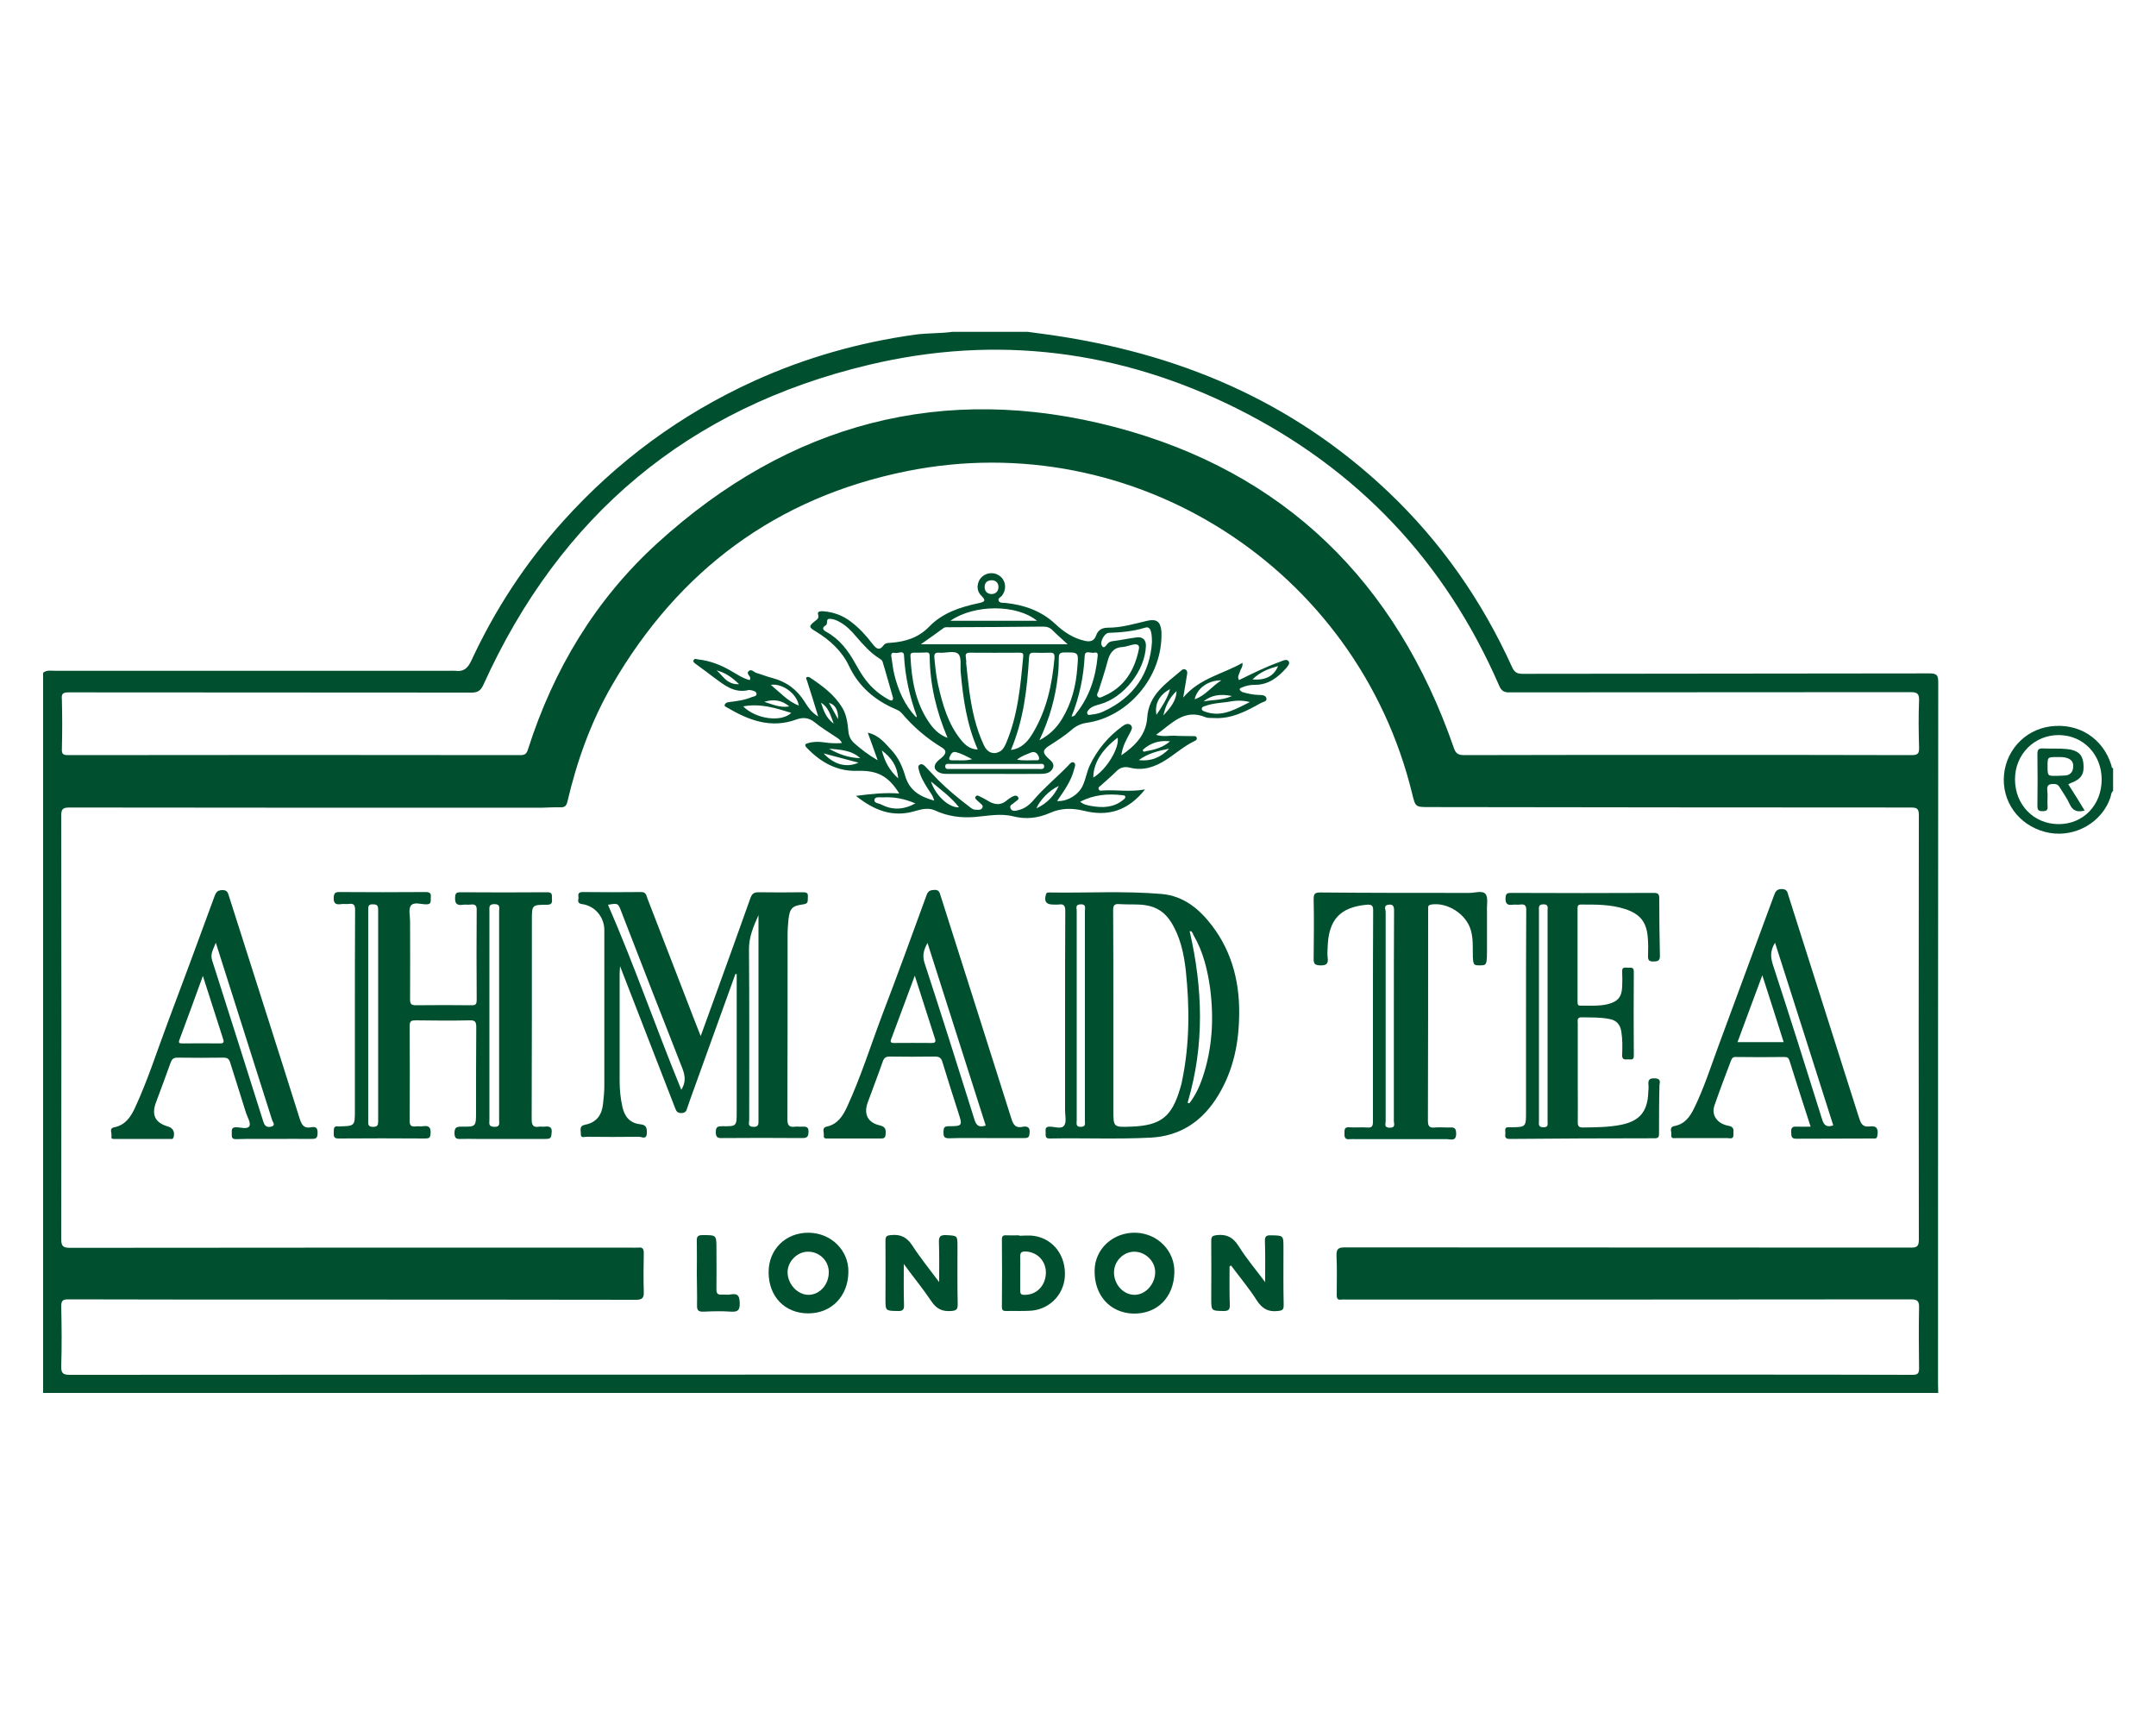 <?xml version="1.0" encoding="utf-8"?><!--Generator: Adobe Illustrator 24.2.3, SVG Export Plug-In . SVG Version: 6.00 Build 0)--><svg xmlns="http://www.w3.org/2000/svg" xmlns:xlink="http://www.w3.org/1999/xlink" xml:space="preserve" id="Слой_1" x="0px" y="0px" style="enable-background:new 0 0 1000 800" version="1.1" viewBox="0 0 1000 800"><style type="text/css">.st0{fill:#005030;}
	.st1{fill:#015030;}</style><g><path d="M467.4,153.9c-5.1,0-10.1,0-15.2,0 M443.7,153.9c-0.7,0-1.3,0-2,0c-5.7,0.8-11.6,0.5-17.3,1.3
		c-25.9,3.6-50.9,10.7-74.7,21.5c-34,15.5-63.5,37.2-88.5,65c-17.5,19.4-31.6,41-42.6,64.7c-1.7,3.6-3.6,5.2-7.4,4.7c-1-0.1-2,0-3,0
		c-60.8,0-121.7,0-182.5,0c-1.9,0-4-0.5-5.7,0.9c0,111.3,0,222.7,0,334c293,0,586,0,879,0c0-1.3-0.1-2.6-0.1-3.9
		c0-108.6,0-217.2,0.1-325.7c0-3.4-0.8-4.1-4.1-4.1c-62.9,0.1-125.8,0.1-188.7,0.2c-2.8,0-3.9-0.9-5-3.4
		c-13.9-30.6-32.8-57.7-57.2-80.9c-44.7-42.4-97.9-64.8-159.1-73.2c-8.2-1.1,0,0-8.2-1.1c-0.2,0-0.4,0-0.7,0 M31.9,321.1
		c62.3,0.1,124.5,0,186.8,0.1c3,0,4.3-1,5.5-3.6c35.5-78.5,95.1-128.5,178.8-148.4c59.1-14.1,116.5-6.8,170.8,20.3
		c55.9,28,96.5,70.9,121.5,128.4c1.1,2.6,2.4,3.3,5,3.2c61.9-0.1,123.9,0,185.8-0.1c3.1,0,4.1,0.6,4,3.9c-0.3,7.2-0.2,14.5,0,21.7
		c0.1,2.8-0.5,3.6-3.5,3.6c-34.7-0.1-69.4-0.1-104.1-0.1c-34.5,0-69,0-103.4,0.1c-2.7,0-3.9-0.7-4.8-3.4
		c-26.6-76.8-78.5-128-157-148.7c-79.8-21-151.4-1.8-212.4,53.8c-28.7,26.1-48.2,58.6-60,95.6c-0.6,2-1.4,2.7-3.5,2.7
		c-69.9-0.1-139.9-0.1-209.8,0c-2.2,0-3-0.4-2.9-2.8c0.2-7.7,0.2-15.4,0-23.1C28.4,321.6,29.3,321.1,31.9,321.1z M890.1,634.5
		c0,2.4-0.5,3.1-3.1,3.1c-29.2-0.1-58.4-0.1-87.6-0.1c-113.4,0-226.9,0-340.3,0c-142.2,0-284.4,0-426.6,0.1c-3.3,0-4.2-0.7-4.1-4.1
		c0.3-9.2,0.2-18.4,0-27.7c0-2.6,0.7-3.2,3.3-3.2c35.5,0.1,70.9,0.1,106.4,0.1c52.3,0,104.5,0,156.8,0.1c3.1,0,3.8-0.9,3.7-3.8
		c-0.2-5.9-0.1-11.9,0-17.8c0-1.9-0.5-2.9-2.5-2.6c-1.3,0.1-2.6,0-4,0c-86.5,0-173.1,0-259.6,0.1c-3.3,0-4.1-0.8-4.1-4.1
		c0.1-65.4,0.1-130.9,0-196.3c0-2.9,0.6-3.8,3.7-3.8c72.7,0.1,145.4,0.1,218.1,0.1c3.2,0,6.4-0.3,9.5-0.2c2.1,0.1,3-0.5,3.5-2.7
		c4.4-18.8,10.9-37,20.6-53.8c30.9-53.4,76.3-87.2,136.8-99.4c105.4-21.2,208.9,45.1,234.4,149.6c1.5,6.2,1.5,6.2,8,6.2
		c74.4,0.1,148.9,0.2,223.3,0.2c2.8,0,3.7,0.5,3.7,3.5c-0.1,65.7-0.1,131.3,0,197c0,3.3-1.2,3.6-3.9,3.6
		c-87.4-0.1-174.8,0-262.2-0.1c-3.1,0-4.1,0.6-4,3.9c0.3,6,0.1,12.1,0.1,18.1c0,1.7,0.4,2.5,2.2,2.2c0.8-0.1,1.5,0,2.3,0
		c87.2,0,174.4,0,261.6-0.1c3.1,0,4.1,0.6,4,3.9C889.9,615.8,890,625.1,890.1,634.5z" class="st0"/><path d="M979.3,354.9c-3.9-12.6-15.3-19.8-28.4-18c-12.3,1.7-21.3,12-21.5,24.4c-0.2,12.4,8.7,22.8,21.4,25
		c12,2,24.1-5,28-16.3c0.4-1.1,0.3-2.4,1.3-3.2c0-3.5,0-7,0-10.5C979.3,356.1,979.4,355.4,979.3,354.9z M954.7,382.2
		c-11.5-0.1-20.1-9-20.1-20.8c0-11.6,9-20.6,20.4-20.5c11.3,0.1,19.8,9,19.8,20.6C974.8,373.4,966.2,382.3,954.7,382.2z" class="st1"/><path d="M570.3,587.3c0,5.9-0.1,11.8,0.1,17.7c0.1,2.2-0.4,3-2.8,3c-5.8-0.1-5.8,0-5.8-5.9c0-8.9,0.1-17.8,0-26.6
		c0-2,0.5-2.4,2.5-2.7c4.7-0.5,7.6,1,10.2,5.1c3.5,5.6,7.8,10.7,12.3,16.7c0-6.9,0.1-12.8-0.1-18.8c-0.1-2.3,0.5-3,2.8-2.9
		c5.8,0.1,5.8,0,5.8,5.8c0,8.9-0.1,17.8,0.1,26.6c0,2.2-0.7,2.5-2.7,2.7c-4.4,0.5-7.2-1-9.7-4.8c-3.6-5.7-8-10.9-12-16.3
		C570.7,587.1,570.5,587.2,570.3,587.3z" class="st0"/><path d="M419.2,586.2c0,6.9-0.1,12.9,0.1,18.9c0.1,2.3-0.6,3-2.9,2.9c-5.7-0.1-5.7,0-5.7-5.6c0-9,0.1-18,0-27
		c0-2,0.5-2.4,2.5-2.6c4.5-0.5,7.5,1,10,4.9c3.6,5.6,7.8,10.7,12.4,16.9c0-6.7,0.1-12.5-0.1-18.3c-0.1-2.6,0.4-3.6,3.3-3.5
		c5.3,0.3,5.3,0.1,5.3,5.4c0,8.9-0.1,17.8,0.1,26.6c0,2.3-0.4,3-3,3.2c-4.1,0.3-6.8-0.9-9.2-4.5
		C428.2,597.8,423.8,592.5,419.2,586.2z" class="st0"/><path d="M323.2,590.7c0-5,0.1-10.1,0-15.1c-0.1-2.1,0.4-2.8,2.7-2.8c6.4,0,6.4-0.1,6.4,6.3c0,6.3,0.1,12.5,0,18.8
		c0,1.8,0.4,2.6,2.4,2.5c1.4-0.1,2.9,0.2,4.3-0.1c3.5-0.6,4,1,4.1,4.1c0.1,3.3-1,4.1-4.1,3.9c-4.2-0.3-8.3-0.2-12.5,0
		c-2.4,0.1-3.3-0.4-3.2-3C323.4,600.4,323.2,595.6,323.2,590.7z" class="st1"/><path d="M252.5,522.5c-0.8,0.1-1.6-0.1-2.3,0c-2.9,0.5-3.6-0.6-3.6-3.5c0.1-30.7,0.1-61.5,0.1-92.2
		c0-7.1,0-7.2,6.9-7.2c2.2,0,2.6-0.8,2.4-2.7c-0.1-1.6,0.5-3.2-2.3-3.1c-13.4,0.1-26.8,0.1-40.2,0c-1.6,0-2.3,0.3-2.4,2.2
		c-0.2,2.8,0.6,4.1,3.6,3.6c1.2-0.2,2.4,0.1,3.6-0.1c2-0.2,2.9,0.3,2.8,2.6c-0.1,13.8-0.1,27.7,0,41.5c0,1.9-0.3,2.7-2.5,2.6
		c-8.6-0.1-17.1-0.1-25.7,0c-2.3,0-2.7-0.7-2.7-2.8c0.1-12.1,0-24.1,0-36.2c0-2.4-0.8-5.4,0.3-7.1c1.4-2,4.7-0.7,7.1-0.7
		c2.6,0.1,2.1-1.4,2.2-2.9c0.1-1.6,0.2-2.8-2.3-2.8c-13.4,0.1-26.8,0.1-40.2,0c-1.8,0-2.3,0.5-2.5,2.3c-0.2,2.8,0.7,3.7,3.4,3.3
		c1.2-0.2,2.4,0.1,3.6-0.1c2.4-0.3,2.9,0.6,2.9,2.9c-0.1,16.1-0.1,32.3-0.1,48.4c0,14.8,0,29.6,0,44.5c0,7.2,0,7.2-7.3,7.4
		c-0.1,0-0.2,0-0.3,0c-2.5-0.4-2.1,1.3-2.2,2.8c0,1.6-0.2,2.8,2.2,2.8c13.4-0.1,26.8-0.1,40.2,0c1.8,0,2.4-0.3,2.5-2.3
		c0.2-2.8-0.7-3.8-3.4-3.4c-1.2,0.2-2.4-0.1-3.6,0.1c-1.9,0.2-2.7-0.4-2.7-2.5c0.1-14.7,0.1-29.4,0-44.1c0-2.4,0.9-2.6,2.9-2.6
		c8.3,0.1,16.7,0.2,25,0c2.6-0.1,3,0.9,3,3.2c-0.1,13.1-0.1,26.1-0.1,39.2c0,6.9,0,7-6.7,6.9c-2.3,0-3.3,0.3-3.3,3
		c0,2.6,1.1,2.8,3.1,2.7c2.3-0.1,4.6,0,6.9,0c10.8,0,21.5,0,32.3,0c1.9,0,2.6-0.3,2.7-2.4C256.3,522.7,255,522.2,252.5,522.5z
		 M173,522.6c-2.5,0-2.2-1.4-2.2-3c0-16.2,0-32.5,0-48.7c0-16.2,0-32.5,0-48.7c0-1.6-0.2-2.9,2.2-2.8c2.2,0,2.4,0.9,2.4,2.7
		c0,32.6,0,65.2,0,97.8C175.4,521.8,175.1,522.6,173,522.6z M231.5,471.4c0,16,0,32,0,48c0,1.5,0.6,3.3-2.3,3.2
		c-2.8-0.1-2.2-1.7-2.2-3.3c0-32.3,0-64.5,0-96.8c0-1.6-0.4-3.2,2.3-3.2c2.9,0,2.2,1.8,2.2,3.3C231.5,438.9,231.5,455.2,231.5,471.4
		z" class="st0"/><path d="M371.9,522.5c-1,0.1-2-0.1-3,0c-2.8,0.4-3.7-0.5-3.7-3.5c0.1-28.5,0.1-57.1,0.1-85.6c0-2.3,0.2-4.6,0.4-6.9
		c0.6-5.2,1.6-6.4,6.9-7.1c2.7-0.3,1.9-2,2.1-3.5c0.2-1.9-0.8-2.1-2.4-2.1c-6.8,0.1-13.6,0.1-20.4,0c-2.1,0-3.1,0.6-3.8,2.6
		c-5,14.1-10.1,28.2-15.2,42.3c-2.5,7-5.1,14-7.9,21.8c-2-5.1-3.7-9.3-5.3-13.6c-6.5-16.7-12.9-33.5-19.4-50.2c-0.5-1.3-0.6-3-2.8-3
		c-9.1,0.1-18.2,0.1-27.3,0c-1.7,0-2.2,0.8-1.9,2.2c0.2,1.2-1.1,3,1.7,3.4c6,0.8,10.3,6.1,10.3,12c0,24.1,0,48.3,0,72.4
		c0,2.7-0.3,5.5-0.6,8.2c-0.5,5.1-3,8.7-8.3,9.7c-3,0.6-1.9,2.7-2,4.3c-0.1,2.1,1.6,1.3,2.6,1.3c8.1,0.1,16.2,0.1,24.4,0
		c1.2,0,3.5,1.5,3.6-1.6c0.1-2.3-0.1-3.9-3-4.2c-4.8-0.5-7.3-3.5-8.3-8c-0.9-4-1.3-8-1.3-12.1c0-16.6,0-33.2,0-49.7
		c0-0.9,0.1-1.7,0.2-3.5c8.7,22.5,17.1,44.1,25.5,65.7c0.5,1.4,1,2.4,2.9,2.4c2,0,2.4-1.1,2.8-2.5c0.5-1.5,1-2.9,1.5-4.3
		c6.9-19.2,13.9-38.5,20.8-57.7c0.2,0,0.4,0,0.6,0.1c0,21.3,0,42.5,0,63.8c0,6.7,0,6.8-6.6,6.7c-2.1,0-3.1,0.2-3.1,2.7
		c0,2.4,0.8,2.9,3,2.8c12.2-0.1,24.4-0.1,36.6,0c2.1,0,3.4,0,3.4-2.9C375.1,522.6,373.9,522.4,371.9,522.5z M316,505.4
		c-11.7-28.5-21.7-57.6-34-85.8c4.7-0.8,4.7-0.8,6.3,3.5c9.4,24.2,18.7,48.3,28.2,72.4C317.9,499.1,318.1,502.1,316,505.4z
		 M349.4,522.6c-2.8-0.1-1.9-1.9-1.9-3.2c0-26.3,0.1-52.7-0.1-79c-0.1-5.8,2.1-10.8,4.4-16c0,31.7,0,63.4,0,95
		C351.8,521.2,352,522.7,349.4,522.6z" class="st0"/><path d="M562.1,429.2c-5.9-7.7-13.1-13.7-23.3-14.6c-17.4-1.5-34.9-0.4-52.3-0.7c-0.7,0-1.2,0.1-1.4,1
		c-0.9,3.1,0.1,4.6,3.3,4.6c0.9,0,1.8,0.1,2.6,0c2.4-0.4,3.1,0.5,3.1,3c-0.1,16.2-0.1,32.5-0.1,48.7c0,14.6,0,29.2,0,43.8
		c0,2.3,0.7,5.1-0.3,6.8c-1.3,2.1-4.4,0.7-6.8,0.7c-2.4,0-1.9,1.5-1.9,2.8c0,1.4-0.3,2.8,2,2.7c15.6-0.3,31.2,0.4,46.7-0.4
		c13.1-0.7,22.9-6.9,30-17.5c7.5-11.3,10.6-23.9,11-37.3C575.3,456.9,571.9,442,562.1,429.2z M501.4,522.6c-2.6,0.1-2-1.7-2-3.1
		c0-32.4,0-64.8,0-97.1c0-1.2-0.8-2.9,1.8-3c2.7-0.1,2,1.7,2,3.1c0,16.1,0,32.3,0,48.4c0,16.2,0,32.5,0,48.7
		C503.1,520.8,503.9,522.5,501.4,522.6z M547.4,504.7c-3.9,13.3-9,17.3-22.8,17.8c-8.2,0.3-8.2,0.3-8.2-7.8c0-14.7,0-29.4,0-44.1
		c0-16.1,0-32.2-0.1-48.4c0-2.3,0.5-3.1,2.9-2.9c4,0.3,8.1-0.1,12.1,0.5c5.3,0.8,9.1,3.4,11.9,7.9c4.3,6.9,5.9,14.6,6.8,22.4
		c1.8,17.1,1.8,34.1-1.7,51C548.1,502.4,547.7,503.6,547.4,504.7z M557.7,500c-1.4,4.1-3.3,8.1-6,11.6c-0.6,0.1-1,0-0.7-0.8
		c7.7-26.2,6.9-52.4,0.8-78.9c1.1-0.4,1.4,1.1,1.9,2c4.4,7.6,6.4,16,7.6,24.6C563.1,472.6,562.3,486.5,557.7,500z" class="st0"/><path d="M767.3,500.1c-2.6-0.1-2.9,1.1-2.7,3.2c0.1,1.1,0,2.2-0.1,3.3c-0.3,9-4.1,13.4-12.9,15.1
		c-5.7,1.1-11.5,1.1-17.4,1.2c-2,0-2.4-0.7-2.4-2.5c0.1-5.6,0-11.2,0-16.8c0-9.7,0-19.3,0-29c0-1.2-0.5-2.8,1.7-2.8
		c4.4,0.1,8.8-0.1,13.1,0.8c3.2,0.6,4.9,2.6,5.4,5.8c0.6,3.6,0.5,7.2,0.4,10.8c-0.1,2.3,1.1,2.2,2.6,2.1c1.2-0.1,2.9,0.7,2.8-1.8
		c-0.1-12.9-0.1-25.9,0-38.9c0-2.2-1.4-1.8-2.6-1.8c-1.3,0-3-0.6-2.8,1.9c0.1,2.3,0.1,4.6,0,6.9c-0.2,4.8-2,6.9-6.7,8.1
		c-4.1,1-8.3,0.6-12.5,0.7c-1.5,0.1-1.5-0.9-1.5-1.9c0-14.4,0-28.8,0-43.1c0-1.1,0.1-1.9,1.6-1.9c6.9,0,13.8-0.1,20.5,2.1
		c7,2.3,10,6.1,10.5,13.5c0.2,2.6,0.2,5.3,0.1,7.9c-0.1,2,0.2,3,2.6,2.9c2.3,0,3-0.6,2.9-3c-0.2-8.8-0.3-17.5-0.3-26.3
		c0-2.1-0.7-2.5-2.6-2.5c-22.1,0.1-44.1,0.1-66.2,0c-1.7,0-2.4,0.3-2.5,2.3c-0.1,2.6,0.7,3.5,3.2,3.2c1.2-0.2,2.4,0.1,3.6-0.1
		c2.3-0.3,2.9,0.6,2.8,2.9c-0.1,16.2-0.1,32.5-0.1,48.7c0,14.8,0,29.6,0,44.4c0,7.2,0,7.2-7,7.3c-0.2,0-0.4,0-0.7,0
		c-2.8-0.3-1.7,1.8-1.9,3.1c-0.2,1.5,0.1,2.3,2,2.3c22.4-0.2,44.8-0.3,67.2-0.3c1.9,0,2.1-0.7,2.1-2.3c0-7.5,0-14.9,0.2-22.4
		C770.2,501,769.7,500.1,767.3,500.1z M717.8,520c0,1.3,0.5,2.8-1.9,2.8c-2.6,0-2.1-1.6-2.1-3c0-16.3,0-32.7,0-49
		c0-16.1,0-32.2,0-48.4c0-1.5-0.4-3,2.1-3c2.4,0,1.9,1.5,1.9,2.9C717.8,454.9,717.8,487.5,717.8,520z" class="st0"/><path d="M689,414.6c-1.5-1.8-5.1-0.4-7.8-0.5c-0.8,0-1.5,0-2.3,0c-22.2,0-44.3,0-66.5-0.2c-2.5,0-3.1,0.6-3.1,3.1
		c0.2,9.2,0.1,18.4,0,27.7c0,2.2,0.5,2.9,2.9,3c2.9,0.1,4-0.6,3.6-3.6c-0.2-1.6-0.1-3.3,0-4.9c0.4-12.6,5.7-18.4,17.9-19.6
		c2.3-0.2,3.3,0.1,3.2,2.8c-0.1,16.1-0.1,32.3-0.1,48.4c0,16.5,0,32.9,0,49.4c0,2.1-0.5,2.9-2.7,2.7c-2.7-0.2-5.5,0.1-8.2-0.1
		c-2.4-0.2-2.3,1.1-2.3,2.8c-0.1,1.9,0.3,3,2.5,2.7c1-0.1,2,0,3,0c14,0,28.1,0,42.1,0c1.7,0,4.2,1.2,4.2-2.6c0-3.6-2.1-2.7-4-2.8
		c-2,0-4-0.2-5.9,0c-2.6,0.3-3.2-0.7-3.2-3.2c0.1-32.3,0.1-64.5,0.1-96.8c0-0.7,0-1.3,0-2c0-0.9,0.4-1.2,1.4-1.4
		c7.5-1.2,16.3,4.4,18.4,11.9c0.7,2.4,0.9,4.9,0.9,7.5c0,8.8,0,8.8,3.2,8.8c3.4,0,3.4,0,3.4-8.9c0-5.4,0-10.8,0-16.1
		C689.5,419.9,690.4,416.3,689,414.6z M644.6,523c-2.8,0-1.9-1.8-1.9-3.1c0-32.4,0-64.8,0-97.1c0-1-1.1-2.8,1.1-3.2
		c2-0.3,2.8,0.3,2.8,2.6c-0.1,16.4-0.1,32.7-0.1,49.1c0,16.2,0,32.5,0,48.7C646.6,521.3,647.3,523,644.6,523z" class="st0"/><path d="M597.7,306.7c-0.6-0.9-1.7-0.7-2.7-0.3c-0.6,0.2-1.2,0.5-1.8,0.7c-6.4,2.3-12.4,5.3-18.5,8.3
		c-1-1.6,0.1-2.7,0.4-3.9c0.3-1.2,1.4-2.1,1.2-4.1c-9.3,5.3-19.9,7.1-27.5,16.1c0.7-4.3,1.3-7.5,1.8-10.8c0.1-0.7,0.2-1.5-0.6-2.1
		c-0.7-0.4-1.2-0.3-1.8,0.1c-7,6.1-15.4,11.2-16.1,22.1c-0.5,7.9-5.5,13-12,17.5c0.5-4.1,2.3-7.2,4-10.4c0.6-1.2,1.5-2.5,0.4-3.6
		c-1.2-1.1-2.7-0.4-3.9,0.5c-6.6,4.8-11.7,10.9-15.2,18.3c-1.3,2.9-1.8,6.1-3.1,9c-1.9,4.5-7.3,7.7-12,7.4c3.2-4.7,6.5-9.2,7.9-14.7
		c0.3-1,0.9-2.4,0-3.1c-1.1-0.7-2,0.5-2.7,1.3c-5.2,5.4-11,10.1-15.9,15.8c-1.9,2.3-4.2,4.2-7.2,4.9c-1.2,0.3-2.8,0.8-3.6-0.6
		c-0.9-1.7,0.9-2.1,1.8-3c0.8-0.8,2.5-1.3,1.5-2.6c-0.8-1-2.2-0.3-3.3,0.4c-0.6,0.4-1.1,0.7-1.6,1.1c-3.1,2.8-6.2,2.2-9.3,0.2
		c-1.2-0.7-2.5-1.4-3.8-2c-0.5-0.3-1.1-0.4-1.5,0.1c-0.6,0.7-0.1,1.2,0.4,1.7c0.4,0.4,0.8,0.7,1.2,1.1c0.7,0.7,2.1,1.4,1.4,2.6
		c-0.7,1.2-2.1,0.8-3.3,0.8c-1,0-1.8-0.7-2.6-1.3c-5.1-3.9-10-7.9-14.5-12.4c-2.1-2.1-4-4.3-6.1-6.4c-0.7-0.7-1.6-1.4-2.6-0.7
		c-0.9,0.6-0.5,1.6-0.3,2.4c0.7,3,2.3,5.7,3.9,8.3c1.1,1.8,2.6,3.4,3.2,5.9c-6.5-1.8-11.4-4.6-13.4-11.3c-1.3-4.4-3.2-8.7-6.4-12.1
		c-3-3.2-5.7-6.9-11-8.1c1.6,4.3,2.9,8.1,4.6,12.8c-4.3-2.5-7.5-5-10.5-7.6c-1.8-1.5-2.9-3.3-3.1-5.9c-0.4-3.8-0.8-7.6-2.9-11
		c-3.7-6-9.1-10-14.8-13.8c-0.4-0.3-1.2-0.5-1.5-0.3c-0.8,0.4-0.2,1.1,0,1.7c1.7,5.3,3.4,10.6,5.2,16.6c-3.1-1.9-4.7-4.3-6.2-6.7
		c-3.6-5.8-8.6-9.5-15.2-11.2c-2.4-0.6-4.8-1.6-7.2-2.3c-1.2-0.3-2.3-2-3.6-0.9c-1.4,1.2,0.8,2.2,0.7,3.5c0,0.2-0.1,0.4-0.3,0.7
		c-3.2-0.8-5.9-2.7-8.7-4.3c-4.8-2.8-9.8-4.7-15.3-5.3c-0.7-0.1-1.6-0.6-2,0.4c-0.4,0.9,0.5,1.3,1.1,1.8c2.7,2,5.5,4,8.2,6.1
		c4.8,3.5,9.5,7.6,16.3,5.9c0.3-0.1,0.6,0.1,1,0.1c1.1,0.2,2.5,0.5,2.6,1.7c0.1,1.1-1.4,1.2-2.2,1.5c-3.4,1.4-7,1.9-10.6,2.3
		c-0.8,0.1-1.6,0.4-1.9,1.1c-0.4,0.9,0.5,1.1,1,1.4c10,5.9,20.3,9.9,32.1,5.6c3-1.1,5.8-1,8.6,1.3c2.8,2.3,5.9,4.2,8.9,6.2
		c1.3,0.9,2.8,1.5,3.7,3.4c-3,0.2-5.5,0.1-8.1-0.3c-2.5-0.4-5-0.4-7.5,0.3c-1.3,0.3-2,0.9-0.7,2.2c6.4,6.7,14,11,23.5,10.7
		c9.1-0.3,14.3,2.3,19.4,10.5c-6.7-0.5-13.1,0.2-20.1,1.1c8.4,6.7,17,10.1,27.2,7.1c3.2-0.9,6.4-1.8,9.6-0.3c5.8,2.7,12,3.5,18.3,3
		c6-0.5,11.9-1.8,17.9-0.3c5.8,1.5,11.6,0.8,17-1.6c5.2-2.3,10.2-2.3,15.7-1c11.1,2.8,20.5,0.1,28.4-9.9c-7,1.3-13.2,0.1-19.5,0.5
		c-0.7,0-1.6,0.4-2-0.6c-0.4-1,0.6-1.3,1.1-1.8c2.3-2.1,4.8-4.2,7-6.4c1.8-1.9,3.9-2.4,6.3-1.8c6.2,1.6,11.7-0.3,16.8-3.6
		c4.4-2.8,8.4-6.4,13.2-8.7c0.6-0.3,1.2-0.6,1.1-1.4c-0.2-1.1-1.2-0.9-1.8-0.9c-2.9-0.1-5.7,0-8.6-0.2c-2.5-0.1-5.1,0.6-8.5-0.4
		c7.3-5.2,13-12.3,22.9-8.2c1.2,0.5,2.6,0.3,3.9,0.4c8.2,0.5,15.1-3.2,21.9-7c1-0.5,2.8-0.7,2.5-2.1c-0.3-1.6-2.2-1.6-3.6-1.6
		c-2.6-0.1-5.2-0.6-7.7-1.4c-0.4-0.2-1-0.7-1.1-1.1c-0.1-0.6,0.6-0.8,1.1-1c1.8-0.8,3.8-1.2,5.8-1.2c6.4,0.1,10.9-3.5,14.8-7.9
		C597.5,308.6,598.4,307.7,597.7,306.7z M332.4,310.9c3.9,1,7.1,3.2,10.4,6.4C337.2,317.6,335.3,313.4,332.4,310.9z M344.7,327.6
		c8.1-1.5,15.1,0.8,22.3,3C362.4,335.1,350.6,333.5,344.7,327.6z M354.5,325.5c4.3-1.4,8.1-0.8,11.6,2.1
		C361.9,328.4,358.2,326.6,354.5,325.5z M363.6,322.9c-2-1.7-4-3.5-6.1-5.3c5.4-0.8,12.1,4.1,13,9.6
		C367.8,326.2,365.6,324.6,363.6,322.9z M380.8,325.9c3.4,2,4.3,5.5,5.9,9.7C382.9,332.8,382,329.3,380.8,325.9z M384.5,326
		c2.8,0.6,4.4,3.4,4.2,7.5C387.2,330.8,385.9,328.4,384.5,326z M382,349.4c5.5,1.5,10.4,2.8,16.2,4.3
		C392.6,356.2,386.8,354.6,382,349.4z M384.5,347.2c5.1,0.5,10.3,0.6,14.5,4.4C393.8,351.5,389,349.8,384.5,347.2z M409,348
		c4.5,3.5,7.1,7.1,7.6,13C412.5,357.2,410.4,353.3,409,348z M408.7,373.1c-1.1-0.6-3.5-0.6-3.1-2.3c0.3-1.4,2.5-1,3.8-1
		c5-0.3,9.8,0.5,15.2,2.8C418.8,375.7,413.8,375.7,408.7,373.1z M431.8,362.4c4.7,4,9.4,7.3,13,12
		C440.2,374.7,433.9,369,431.8,362.4z M480.7,374.9c1.6-3.8,5.9-8.4,10.4-10.4C488.9,369,485.8,372.5,480.7,374.9z M520.6,368.8
		c0.5,0.1,1.2,0,1.3,0.6c0.2,0.8-0.5,1.2-1,1.6c-4.4,3.6-9.5,3.7-14.7,2.8c-1.7-0.3-3.5-0.6-5.2-2
		C507.5,368.5,513.9,368,520.6,368.8z M507.1,360.6c0-6.6,3.9-12.9,11.3-18.5C519.3,346.8,513.3,356.9,507.1,360.6z M528.2,352.5
		c4.2-3.1,9.1-4.3,14.1-5.3C538.5,351.2,533.9,353.2,528.2,352.5z M542.7,343.8c-3.5,3-7.3,3.9-11.2,4.6c-0.7,0.2-1.5,0.5-1.4-0.7
		C533.5,344.7,537.4,343.2,542.7,343.8z M542.7,319.6c-1.3,4.5-3.7,8-6.3,11.9C535.4,326.5,537.8,322.1,542.7,319.6z M539.6,331.8
		c0.9-4.4,2.8-8.2,6.1-11.3C545.6,325.2,542.6,328.5,539.6,331.8z M571.4,322.8c-4.7,2.1-9.1,1.7-13.2,2.5
		C561.9,322.3,566.1,321.7,571.4,322.8z M566.5,315.5c-4.7,3-7.5,7.2-12.4,8.8C555.2,319.3,560.2,315.5,566.5,315.5z M579.7,325.6
		c-6.3,3.1-11.7,6.4-18.4,5.1c-0.6-0.1-1.3-0.3-1.9-0.5c-0.8-0.3-1.9-0.5-2-1.4c0-1,1-1.2,1.9-1.5c3.1-1.1,6.4-1.3,9.7-1.7
		C572.3,325,575.6,324.5,579.7,325.6z M580.9,315.1c3.7-3.6,7.6-5,11.9-6.2C590.9,313.5,587,315.6,580.9,315.1z" class="st0"/><path d="M532.1,287.9c-6,1.4-11.9,3.2-18.1,3.2c-2.7,0-4.6,0.9-5.6,3.6c-0.9,2.5-2.6,3.1-5.2,2.5
		c-5.5-1.2-9.9-4.2-13.8-7.9c-6.6-6.1-14.5-8.8-23.2-9.7c-1-0.1-2.5,0.2-3-1c-0.5-1.1,0.9-1.6,1.5-2.3c2.1-2.7,2-6.4-0.4-8.7
		c-2.4-2.3-6.2-2.4-8.7-0.2c-2.6,2.3-3,6.3-0.5,8.8c2.3,2.3,1.8,2.9-1.1,3.5c-8.5,1.8-16.9,4.5-23.1,11c-5,5.1-11,6.9-17.7,7.4
		c-1.2,0.1-2.5,0-3.3,1.1c-2.2,2.9-3.6,1.5-5.3-0.7c-2.9-3.8-6.2-7.4-10.1-10.3c-3.7-2.8-7.9-4.3-12.4-4.7c-1.1-0.1-3.1-0.1-2.7,1.3
		c0.7,2-0.5,2.5-1.6,3.4c-2.7,2.2-2.7,2.7,0.5,4.6c6.6,4,12.2,9.1,15.5,16.1c4.5,9.5,11.9,15.8,21.4,19.9c1.1,0.5,2.1,0.9,3,1.9
		c5.3,6.3,11.6,11.7,18.7,16c2.2,1.3,1.9,2.7,0.4,4.2c-0.9,0.9-2.1,1.6-2.9,2.6c-1.4,1.8-1.2,3.4,0.9,4.6c1.2,0.7,2.5,0.8,3.8,0.8
		c7,0,14,0,21.1,0c0,0,0,0,0,0c7.4,0,14.7,0.1,22.1,0c2.3,0,4.9-0.2,6-2.6c1.1-2.4-1.2-3.7-2.6-5.1c-2.2-2.3-2-3.4,0.7-5.2
		c3.7-2.4,7.4-4.7,10.7-7.6c2.1-1.8,4.3-2.8,7-3.2c18.6-2.6,35.4-20.9,34.6-42.3C538.3,288.3,536.5,286.9,532.1,287.9z M513.8,306.4
		c0.8-3.1,2.5-6.1,6.6-6.3c1.8-0.1,3.6-0.9,5.4-1.2c1.7-0.3,2.9,0.2,2.4,2.3c-2,9.7-6.7,17.5-16.2,21.6c-0.9,0.4-1.9,1.1-2.7,0.4
		c-0.9-0.8-0.2-1.8,0.2-2.7C511,315.9,512.5,311.2,513.8,306.4z M460.1,269.1c1.9,0.1,3,1.3,3,3.1c0,2.1-1.3,3.3-3.3,3.3
		c-2-0.1-3.2-1.4-3.1-3.5C456.8,270.1,458,269.1,460.1,269.1z M481,287.9c-13.5,0-26.7,0-40.2,0C451.9,280.2,471.6,280.2,481,287.9z
		 M437.6,291.3c0.8-0.6,1.7-0.4,2.5-0.4c14.6-0.1,29.1-0.1,43.7-0.3c1.8,0,3.1,0.4,4.4,1.7c2.1,2.1,4.3,4,7,6.5
		c-22.9,0-45.1,0-68.1,0C431,296.1,434.3,293.7,437.6,291.3z M479.1,339.9c-2.2,3.7-5,7.2-10.2,7.9c5.9-14,7.5-28.4,8.4-43
		c0.1-1.5,0.5-2.1,2.1-2.1c2.5,0.1,5.1,0.1,7.6,0c1.9-0.1,2.2,0.8,2.1,2.4C488,317.4,485.5,329.2,479.1,339.9z M480.8,352.6
		c-2.9-0.1-5.8,0.3-9.1-0.3c2.2-1.8,4.4-2.4,6.5-3.3c1.8-0.7,2.9,0.3,3.6,1.9C482.1,351.8,482.1,352.7,480.8,352.6z M445.7,343.1
		c-6-7.4-8.5-16.4-10.6-25.5c-0.9-4.1-1.3-8.2-1.7-12.4c-0.2-1.8,0.2-2.7,2.2-2.5c3,0.3,7-1.2,8.9,0.6c1.6,1.6,0.8,5.6,1.1,8.5
		c1.1,12.2,2.8,24.2,7.9,35.8C449.9,347.5,447.6,345.5,445.7,343.1z M450.9,352.1c-3.5,0.9-6.4,0.4-9.4,0.5c-1,0-1.5-0.4-1.1-1.4
		c0.6-1.3,1.1-2.8,3-2.4C446,349.5,448.2,350.7,450.9,352.1z M449.6,320.6c-0.6-4.5-1-8.9-1.5-13.4c0,0,0.1,0,0.1,0
		c-0.1-0.8-0.1-1.5-0.2-2.3c-0.3-1.5,0.1-2.2,1.8-2.2c7.7,0.1,15.4,0,23.1,0c1.2,0,1.8,0.2,1.7,1.6c-1.3,13.9-2.5,27.7-8.1,40.7
		c-0.7,1.5-1.5,3-3.1,3.7c-2.8,1.4-5.6,0.2-7.1-3.2C452.6,337.6,450.8,329.2,449.6,320.6z M412.1,324.4c-2.5-1.4-4.8-3-6.9-5
		c-3.7-3.4-6.2-7.6-8.6-11.9c-3.3-5.9-7.3-11.2-13.4-14.5c-1.8-1-1.9-2-0.2-3c1.2-0.7-0.2-3,1.8-3c1.8,0,3.4,0.7,4.9,1.6
		c2.9,1.6,5.2,4,7.3,6.5c3.3,3.8,6.6,7.6,10.9,10.3c0.5,0.3,1.2,0.8,1.4,1.3c1.7,5.5,3.2,11.1,4.9,16.9
		C414.3,325.5,412.8,324.8,412.1,324.4z M425,332.7c-5.5-5.7-8.4-12.6-10.2-19.9c-0.7-2.8-0.9-5.6-1.4-8.4c-0.2-1.4,0.5-1.9,1.6-1.6
		c1.5,0.4,4.2-1.5,4.3,1.2c0.5,9.7,2.6,19,5.9,28.1C425.2,332.2,425.1,332.3,425,332.7z M430.5,334.4c-6-9.1-7.7-19.4-8.2-30
		c-0.1-1,0.1-1.7,1.4-1.7c2,0,3.9,0,5.9-0.1c1.3-0.1,1.6,0.5,1.6,1.7c0.1,13.1,3.1,25.7,8.3,37.9
		C435.4,340.7,432.7,337.8,430.5,334.4z M484.3,355.3c0.1,1.8-1.7,1.3-2.8,1.3c-6.7,0-13.4,0-20.1,0c-6.8,0-13.6,0-20.4,0
		c-1,0-2.6,0.4-2.6-1.2c0-1.5,1.6-1.1,2.6-1.1c13.5,0,27,0,40.5,0C482.6,354.3,484.3,353.9,484.3,355.3z M492.6,333.4
		c-2.4,4-5.6,7.3-10.5,9.9c4.8-10.2,7.5-20,8.6-30.3c0.3-2.6,0.4-5.2,0.4-7.9c0-1.8,0.5-2.5,2.4-2.5c6.8-0.1,6.8-0.2,6.2,6.8
		C499.1,317.9,497.1,326,492.6,333.4z M499.2,330.8c-0.4,0.6-0.7,1.4-2.2,1.5c3.7-9.2,5.6-18.5,6.1-28.1c0.1-2.9,2.9-1.1,4.5-1.5
		c1.2-0.3,1.7,0.2,1.5,1.7C508.2,314.1,505.3,323.1,499.2,330.8z M511.7,330c-1.7,0.8-3.5,1.2-5.4,1.4c-0.7,0.1-1.7,0.5-2-0.5
		c-0.3-0.8,0.4-1.4,0.9-2c1.4-1.4,3.3-1.8,5-2.3c11-3,20.9-15.6,21.3-27c0.1-2.8-1.5-4.4-4.3-4c-3.8,0.5-7.6,1.3-11.4,1.8
		c-1.4,0.2-2,1-2.8,2c-0.6,0.8-1.4,1.2-2-0.1c-0.9-1.7,1.3-5.7,3.2-5.8c5.7-0.2,11.4-0.7,16.9-2.4c2.2-0.7,3.2,1,3.2,6.7
		C533.4,311.9,526.2,323.4,511.7,330z" class="st0"/><path d="M144.3,522.8c-3.2,0.6-4.3-0.9-5.3-4c-10.8-34.4-21.9-68.8-32.8-103.2c-0.5-1.6-0.8-2.9-3.2-2.8
		c-2.1,0.1-2.7,0.9-3.4,2.6c-7.2,19.6-14.4,39.2-21.8,58.8c-5,13.3-9.3,26.9-15.3,39.8c-2,4.2-4.5,7.8-9.5,8.8
		c-2.6,0.5-1,2.7-1.3,4.1c-0.3,1.6,1,1.3,2,1.3c8.3,0,16.7,0,25,0c0.7,0,1.5,0.3,1.8-0.8c0.7-2.4-0.2-4.3-2.7-5
		c-5.8-1.7-7.6-5.3-5.5-11c2.3-6.2,4.6-12.3,6.8-18.5c0.6-1.6,1.2-2.4,3.2-2.4c7.1,0.1,14.3,0.1,21.4,0c1.9,0,2.6,0.7,3.1,2.4
		c2.4,7.7,4.9,15.4,7.3,23.2c0.7,2.1,2.3,4.7,1.6,6.1c-0.9,1.7-4,0.6-6,0.6c-2.1-0.1-2.3,0.9-2.2,2.6c0.1,1.4-0.5,3,2.1,2.9
		c5.8-0.2,11.6-0.1,17.5-0.1c5.7,0,11.4-0.1,17.1,0c2.1,0,3.1-0.1,3.1-2.7C147.4,523,146.4,522.4,144.3,522.8z M102.2,483.9
		c-5.9-0.1-11.8,0-17.7,0c-1.3,0-1.8-0.2-1.3-1.6c3.6-9.7,7.2-19.4,10.9-29.7c3.3,10.2,6.3,19.7,9.4,29.3
		C103.9,483.1,103.9,483.9,102.2,483.9z M125.8,522.5c-1.7,0.4-2.9,0-3.6-2.1c-7.9-25-15.8-50-23.8-75c-1-3.1,0.6-5.2,1.7-8.2
		c8.9,27.9,17.5,55,26.1,82.2C126.4,520.3,128.1,521.9,125.8,522.5z" class="st0"/><path d="M474.2,522.6c-2.9,0.6-4.1-0.7-5-3.5c-10.9-34.5-21.9-69-32.9-103.6c-0.5-1.4-0.6-2.9-2.9-2.8
		c-2,0.1-3,0.5-3.7,2.6c-6.7,18.4-13.4,36.8-20.4,55.1c-5.4,14.3-10,29-16.4,42.9c-2,4.3-4.4,8.1-9.5,9.2c-2.4,0.5-1.1,2.7-1.3,4.2
		c-0.2,1.5,1.1,1.3,2.1,1.3c8.1,0,16.3,0,24.4,0c1.8,0,2.1-0.6,2.2-2.3c0.1-2.2-0.3-3.2-2.8-3.8c-5.6-1.3-7.5-5.3-5.5-10.7
		c2.3-6.3,4.7-12.5,6.9-18.8c0.6-1.7,1.3-2.4,3.2-2.4c7,0.1,14.1,0.1,21.1,0c2,0,2.9,0.7,3.4,2.5c2.4,7.9,4.9,15.7,7.4,23.5
		c2,6.1,1.9,6.3-4.5,6.3c-2.3,0-2.3,1-2.4,2.7c0,2,0.2,2.9,2.6,2.9c5.7-0.2,11.4-0.1,17.1-0.1c5.9,0,11.9,0,17.8,0
		c1.6,0,2.3-0.3,2.4-2.1C477.9,523.2,476.9,522,474.2,522.6z M432.1,483.7c-5.8,0-11.6-0.1-17.4,0c-1.6,0-1.9-0.5-1.3-1.9
		c3.5-9.5,7.1-19,10.9-29.3c3.3,10.2,6.3,19.8,9.4,29.3C434.2,483.4,433.5,483.7,432.1,483.7z M452,519.3
		c-7.6-24.3-15.3-48.6-23.2-72.8c-1.1-3.5-0.3-6.1,1.4-9.2c9.1,28.4,18,56.6,27,84.7C454.2,522.9,452.9,522.2,452,519.3z" class="st0"/><path d="M867.4,522.4c-3.8,0.5-4.4-1.7-5.3-4.5c-10.8-34.1-21.7-68.2-32.5-102.3c-0.5-1.6-0.6-3.3-3.2-3.3
		c-2.6,0-3,1.5-3.7,3.3c-8.6,23.3-17.2,46.6-25.8,69.9c-3.5,9.5-6.6,19.2-11.1,28.4c-1.9,3.9-4.3,7.4-9.1,8.3
		c-2.7,0.5-1.3,2.6-1.5,4c-0.3,2.1,1.3,1.6,2.4,1.6c7.8,0,15.6,0,23.4,0c1.2,0,3.2,0.8,3-1.7c-0.1-1.7,0.7-3.5-2.3-4
		c-5.4-1-8-5.1-6.5-9.4c2.4-7,5.1-14,7.7-20.9c0.4-1.2,1.1-1.7,2.4-1.6c7.5,0.1,14.9,0.1,22.4,0c1.3,0,1.9,0.4,2.3,1.7
		c3.2,10.1,6.4,20.2,9.8,30.6c-2.4,0-4.5,0.1-6.5,0c-2.2-0.2-2.6,0.8-2.5,2.7c0.1,1.7,0,2.9,2.3,2.9c11.9-0.1,23.7,0,35.6-0.1
		c0.8,0,1.7,0.3,2-1C871.4,523.6,870.5,522,867.4,522.4z M805.9,483.3c3.8-10.2,7.4-20.1,11.5-31c3.5,10.9,6.7,20.8,9.9,31
		C820.1,483.3,813.2,483.3,805.9,483.3z M845.1,519c-7.5-23.9-15-47.8-22.8-71.6c-1.1-3.5-1.3-6.5,1-10.2
		c9.1,28.5,18.1,56.6,27,84.7C847.2,523,845.9,521.8,845.1,519z" class="st0"/><path d="M526.8,571.7c-10.5-0.3-19,7.5-19.1,17.5c-0.2,11.6,7.2,19.7,18,20c11,0.2,18.7-7.5,19-19
		C545,580.2,537,572,526.8,571.7z M526.1,600.5c-5.2-0.1-9.5-4.9-9.4-10.6c0.1-5.1,4.4-9.4,9.4-9.4c5.2,0,9.7,4.4,9.7,9.5
		C535.8,595.6,531.2,600.6,526.1,600.5z" class="st0"/><path d="M375.1,571.7c-10.7-0.1-18.6,7.7-18.6,18.3c0,11.3,7.5,19.1,18.4,19.1c10.8,0,18.5-8,18.6-19.2
		C393.7,579.9,385.5,571.8,375.1,571.7z M375,600.5c-5.1,0-9.7-5-9.7-10.5c0-5,4.5-9.5,9.4-9.5c5.3-0.1,9.7,4.2,9.7,9.4
		C384.5,595.7,380.2,600.5,375,600.5z" class="st0"/><path d="M479.9,573.2c-2.3-0.4-4.8-0.1-7.2-0.1c0-0.1,0-0.1,0-0.2c-2,0-4,0.1-5.9,0c-1.5-0.1-2.1,0.3-2.1,1.9
		c0.1,10.4,0.1,20.8,0,31.3c0,1.5,0.5,1.9,1.9,1.9c3.6-0.1,7.2,0.1,10.9-0.1c8.8-0.3,15.8-7.1,16.4-15.8
		C494.5,582.6,488.8,574.7,479.9,573.2z M474.9,600.5c-1.6,0-1.7-0.9-1.7-2.1c0-2.7,0-5.5,0-8.2c0-2.4,0.1-4.8,0-7.2
		c-0.1-2,0.5-2.7,2.6-2.6c5.5,0.3,9.5,4.6,9.3,10.2C484.8,596.6,480.5,600.7,474.9,600.5z" class="st0"/><path d="M959.3,363.7c0.7-0.3,1-0.5,1.3-0.6c4.8-1.8,6.3-4.2,5.7-9.3c-0.4-3.8-2.6-5.9-7.5-6.4
		c-3.7-0.4-7.5-0.1-11.2-0.3c-2.1-0.1-2.6,0.6-2.6,2.6c0.1,8,0.1,16,0,24c0,1.7,0.3,2.5,2.3,2.5c1.8,0,2.6-0.4,2.4-2.3
		c-0.2-2.4,0.2-4.9-0.1-7.2c-0.4-2.9,1.1-3.2,3.4-3.1c1.4,0.1,1.9,0.8,2.5,1.8c1.5,2.5,3.3,4.9,4.5,7.6c1.4,3.1,3.6,3.8,6.9,2.9
		C964.4,371.7,961.9,367.8,959.3,363.7z M954.2,359.8c-4.5,0.1-4.5,0.1-4.5-4.4c0-4.3,0-4.3,4.3-4.3c1.6,0,3.3-0.1,4.9,0.5
		c1.9,0.7,2.8,1.9,2.7,4c-0.1,2.1-1.1,3.6-3.2,4C957,359.7,955.6,359.8,954.2,359.8z" class="st1"/></g></svg>